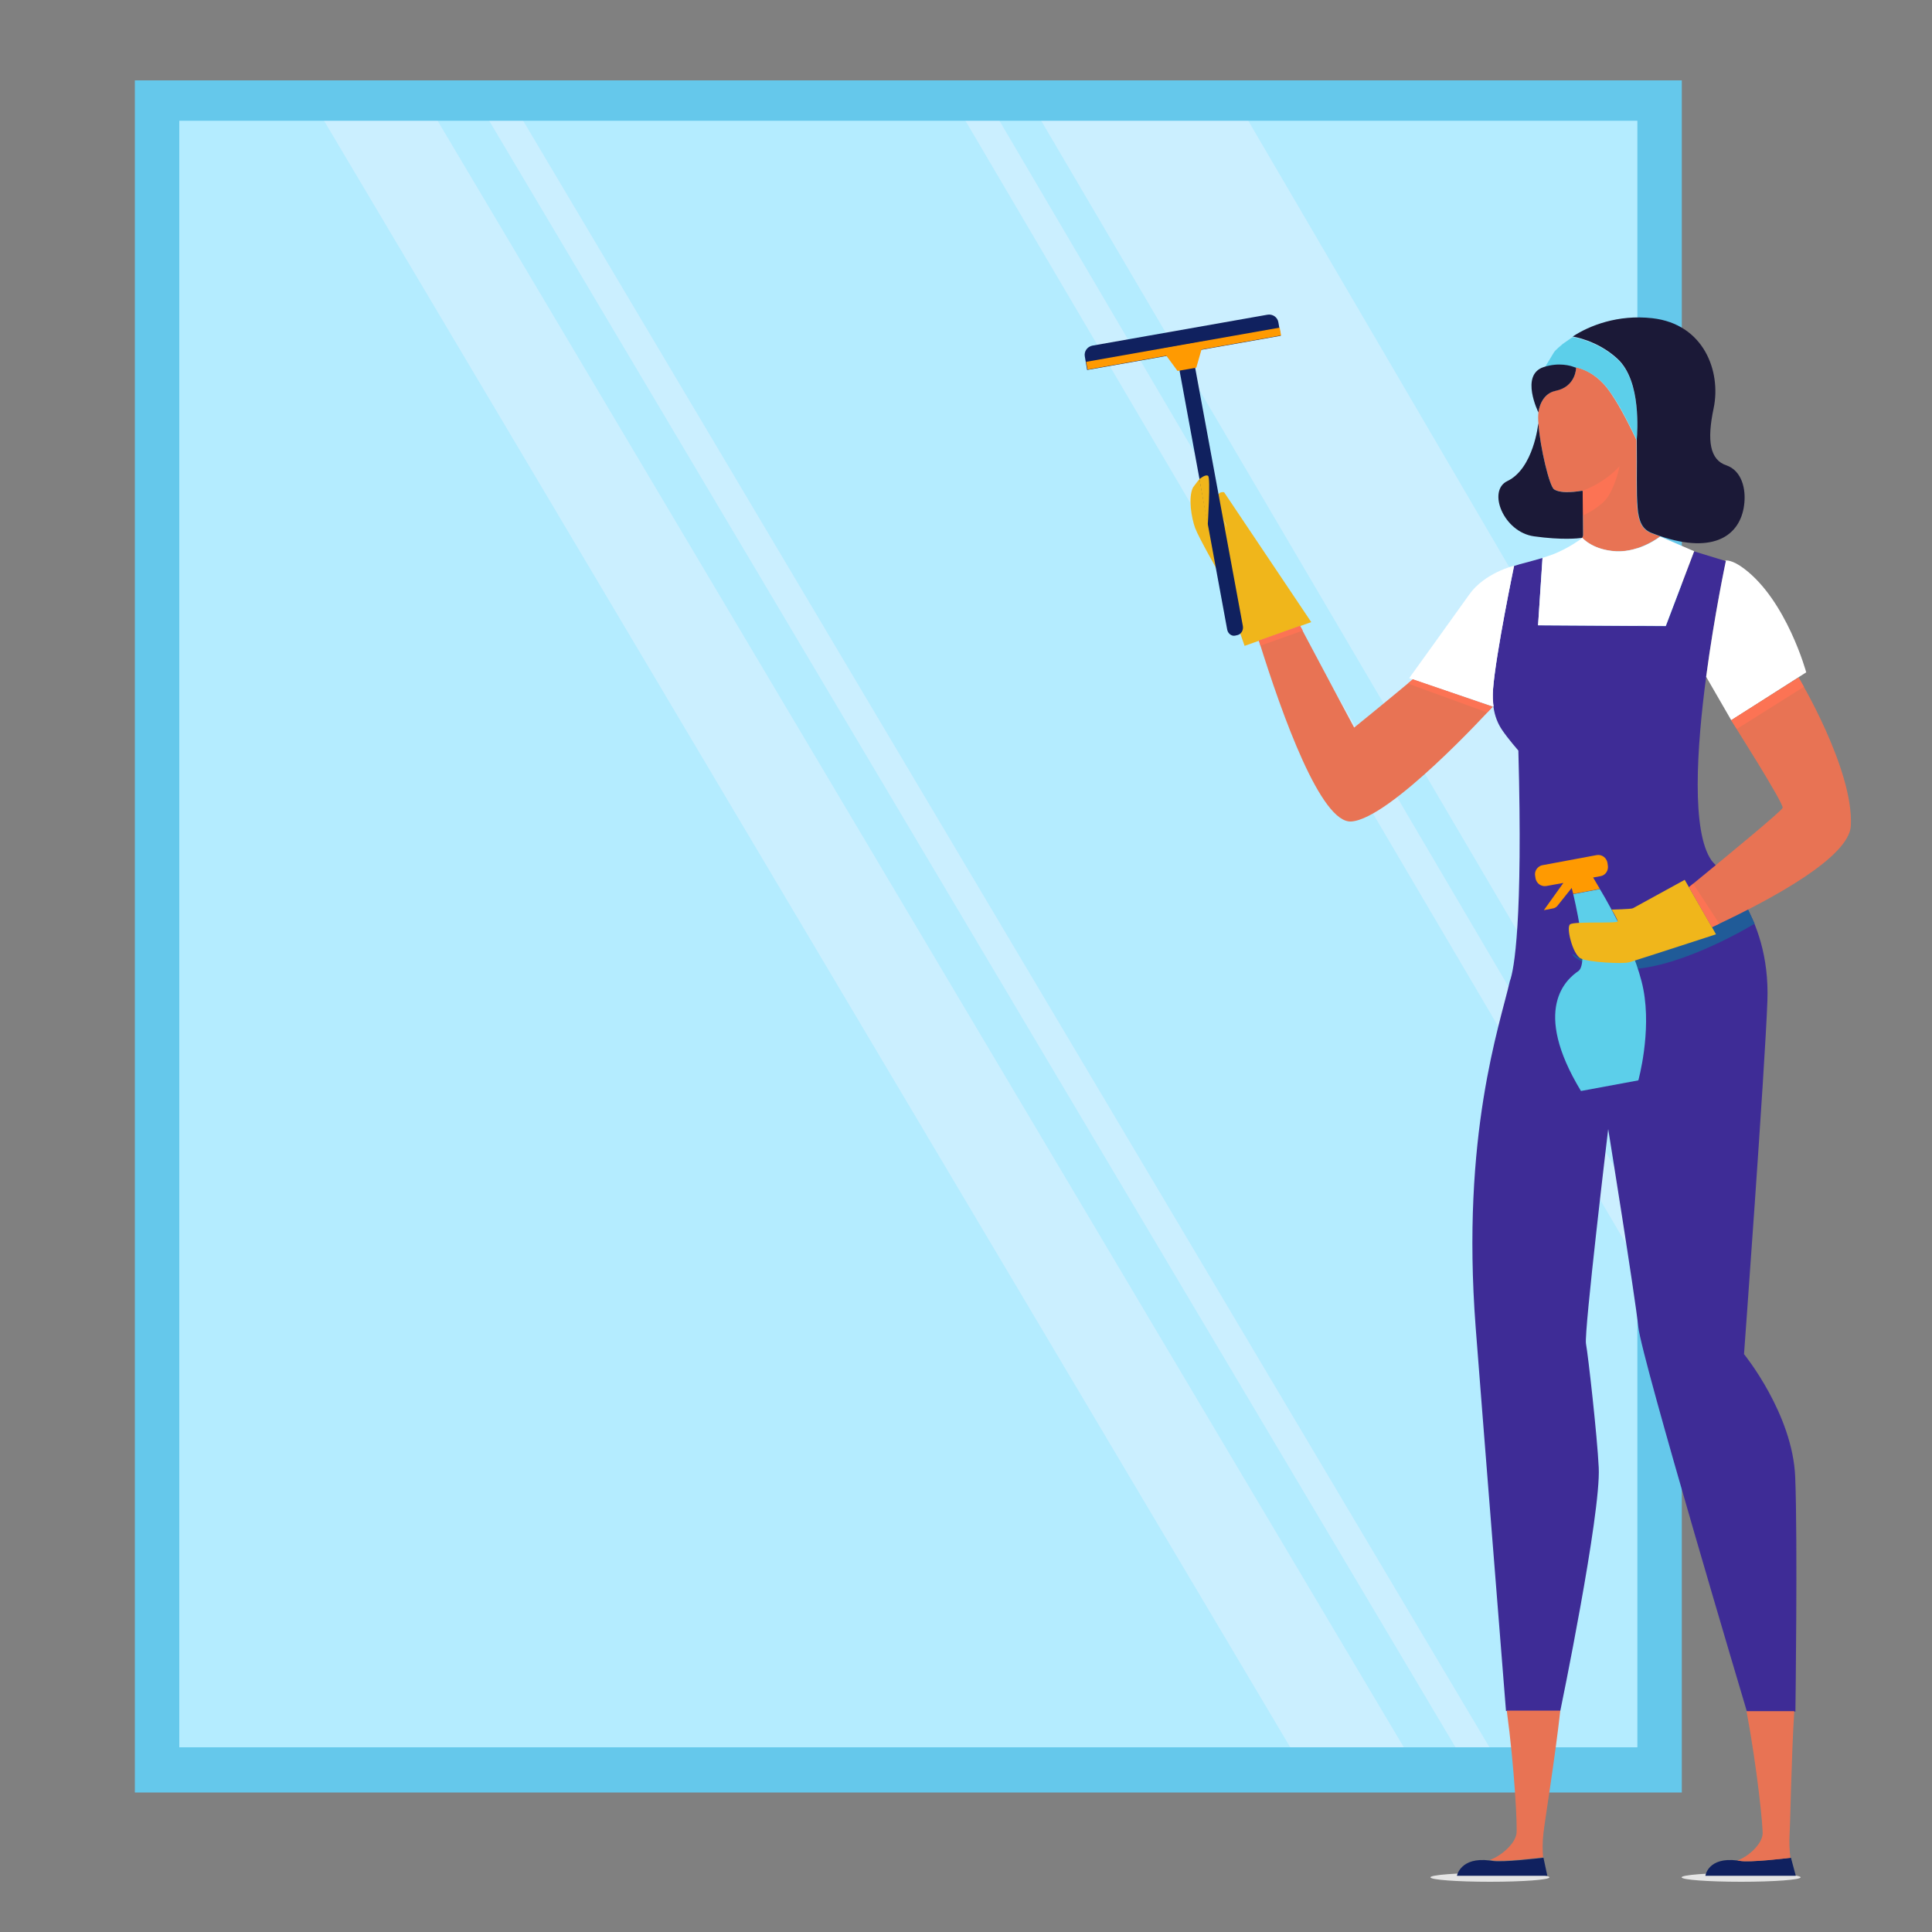 <?xml version="1.0" encoding="utf-8"?>
<!-- Generator: Adobe Illustrator 25.0.0, SVG Export Plug-In . SVG Version: 6.00 Build 0)  -->
<svg version="1.1" id="Camada_1" xmlns="http://www.w3.org/2000/svg" xmlns:xlink="http://www.w3.org/1999/xlink" x="0px" y="0px"
	 viewBox="0 0 1000 1000" style="enable-background:new 0 0 1000 1000;" xml:space="preserve">
<rect x="0" y="0" width="1000" height="1000" fill="#808080" stroke="none"/>
<style type="text/css">
	.st0{fill:#E5E5E5;}
	.st1{fill:#FF9A01;}
	.st2{fill:#1D405D;}
	.st3{fill:#FFFFFF;}
	.st4{fill:#B4ECFF;}
	.st5{opacity:0.5;fill:#E3F2FF;}
	.st6{fill:#65C8EB;}
	.st7{fill:#3E2C96;}
	.st8{fill:#E87354;}
	.st9{fill:#FC7354;}
	.st10{fill:#5CCFEA;}
	.st11{fill:#1B1937;}
	.st12{fill:#10215F;}
	.st13{fill:#205B98;}
	.st14{fill:#F0B61B;}
</style>
<ellipse class="st0" cx="771.2" cy="971.7" rx="30.8" ry="2.3"/>
<ellipse class="st0" cx="901.2" cy="971.7" rx="30.8" ry="2.3"/>
<g id="PALM_1_">
	<g id="PALM">
		<rect id="VASE_2_" x="219.8" y="856.1" class="st1" width="49" height="49"/>
		<path id="PALM_2_" class="st2" d="M331.6,736.1c1.3-1,2.6-2,4-3c1.9-1.4,3.8-2.8,5.7-4.2c3.5,0.4,27.2-2.2,27.2-2.2
			c-11-2.3-18.2-1.1-22.2,0.3c3.8-1.9,11.3-5.5,13-6.5c5.4-3.3,12-11.3,12-11.3s-14.2,3.7-23.8,14.4c-0.3,0.2-0.6,0.3-0.9,0.5
			c2.6-4.9,5.3-12.1,5.3-12.1c-4.7,2.4-7.1,9.8-8.1,13.8c-3.1,2-6.1,4-9.1,6.1c-0.5,0.4-1,0.7-1.5,1.1c3.7-7.9,9.3-23.5,9.4-23.8
			c-10.1,9.7-11.6,20.7-11.7,25.5c-2.6,1.9-5.2,3.8-7.7,5.8c4.8-10.6,8.1-31.7,8.1-31.7c-8.8,10.9-10.6,27.7-10.9,33.9
			c-2.8,2.3-5.6,4.7-8.4,7.1c-0.4,0.4-0.9,0.8-1.3,1.1c2.9-9.3,8.6-31.1,2.8-41.7c0,0-4.7,33.7-4.7,43.5c-2.9,2.6-5.7,5.3-8.4,8.1
			c3.8-10.7,9.4-31.8,0.8-44.4c0,0-3.7,35.8-3.7,47.5c-2,2.1-4,4.2-5.9,6.3c-1.1,1.2-2.1,2.4-3.1,3.6c4.3-12.5,10.2-36,0.5-49.5
			c0,0-3.4,40-3.9,53.5c-2.9,3.5-5.7,7.1-8.4,10.8c2.4-12.4,5.8-37.3-2.4-50.1c0.3-3.3,0.6-6.7,0.9-10c0-0.1,0-0.1,0-0.2
			c0.1-0.5,0.1-1,0.2-1.5c0-0.1,0-0.1,0-0.2c5.2-2,23.5-12.9,23.5-12.9c-12.3-1.1-20.7,8.2-23.4,11.8c0.3-2.2,0.6-4.5,0.9-6.7
			c0.1-0.7,0.2-1.4,0.3-2c0,0,0-0.1,0-0.1c0,0,0,0,0,0c0.1-0.7,0.2-1.5,0.3-2.2c5.2-1.2,27.6-15.6,27.6-15.6
			c-16.6,3-24.4,10.1-27.3,13.6c0.4-2.1,0.7-4.2,1.1-6.3c0.3-1.6,0.7-3.2,1-4.8c5.2-1.9,30.7-17.5,30.7-17.5
			c-22.5,4.2-28.9,13.4-30.5,16.5c0.5-2.3,1.1-4.5,1.7-6.8c0.6-2.4,1.3-4.9,2-7.3c6.2-1.2,31.5-14.9,31.9-15.1
			c-20.1,4.3-28.1,9.5-31.1,12.6c0.3-0.8,0.5-1.7,0.8-2.5c0.9-2.8,1.8-5.5,2.8-8.3c6.8-1.2,31-14.9,31-14.9
			c-18.1,2.7-26.2,8-29.7,11.5c0.1-0.2,0.1-0.4,0.2-0.6c1.5-4.1,3.2-8.2,4.9-12.2c7-0.3,37.2-14,37.2-14
			c-21.8,1.8-31.4,6.8-35.6,10.3c1-2.3,2.1-4.7,3.3-7c6.7-1,29.7-12,31.8-12.7c-17.3,2.8-25.8,6.3-29.9,8.8c1.4-2.8,2.8-5.5,4.3-8.2
			c6.3-1.1,24.3-7.4,24.3-7.4c-11.6-0.5-19.5,3.3-23.4,5.7c1.4-2.5,2.9-5,4.4-7.5c7.2-2.2,23.1-7.9,23.1-7.9
			c-12.3,0.3-18.9,3.7-22,6c0.1-0.1,0.2-0.3,0.2-0.4c1.6-2.7,3.3-5.3,5.1-7.9c3.9-1.3,19.1-8.6,19.1-8.6c-9.1,1.2-14.4,4.1-17.1,6.2
			c2.4-2.5,7.2-7.3,8.2-8.6c3.3-4,6.2-12,6.2-12s-10.8,7.3-15,19c0,0,0,0,0,0c0,0.1-0.1,0.1-0.1,0.2c0.8-4.5,1-11.7,1-11.7
			c-3.2,3.4-2.8,10.5-2.4,13.6c-2.1,2.9-4.2,5.9-6.2,9c-0.1,0.1-0.2,0.3-0.3,0.4c0.8-6.3,1-22.7,1-22.7c-5.7,11.3-2.8,21-1.8,23.9
			c-1.7,2.7-3.4,5.4-5.1,8.1c1.8-8.4-2-29.2-2-29.2c-4.3,12,0.2,27.4,1.2,30.5v0c-1.9,3.2-3.8,6.5-5.6,9.8
			c-0.1-6.1-1.1-27.8-9.3-35.1c0,0,6.3,31.4,8.7,36.1c-0.1,0.2-0.2,0.4-0.3,0.6c-1.6,3-3.1,6-4.5,9c0.2-8.3-0.4-28.7-11.5-36.8
			c0,0,7.6,31.6,10.5,38.9c-1.7,3.5-3.2,7.1-4.7,10.6c0.1-10.3-1.3-31.9-13.1-40.1c0,0,8.7,33.6,11.8,43.2v0
			c-1.3,3.3-2.6,6.6-3.8,10c-1.6-11-6.5-34.3-18.4-40c0,0,12,34.3,17.1,43.6c-1.1,3.3-2.2,6.7-3.1,10c-0.2,0.5-0.3,1.1-0.5,1.6
			c-3.8-12.8-12-38.1-18.6-39.6c0,0,11.4,32.8,17.5,43.6l-0.2,0.7c-0.3,1.1-0.6,2.1-0.8,3.2l-0.8,3.2c-0.1,0.5-0.3,1.1-0.4,1.6
			c-3.3-10.8-9.7-27.1-18.8-32.6c0,0,10.3,26.1,17.6,37.7c-0.4,2-0.8,4-1.2,6c-0.2,0.9-0.3,1.9-0.5,2.8c0,0.1,0,0.3-0.1,0.4
			c-0.1-0.1-0.2-0.3-0.2-0.4c-4.1-7.3-10.5-17.7-16-21.8c0-0.1,0-0.1,0-0.2v0c1.7-6.2,2.7-10.4,2.7-10.4
			c-13,10.4-18.7,39.1-20.8,53.6c-0.3-1-0.7-2.1-1-3.1c-1.2-3.8-2.5-7.5-3.9-11.2c6.3-12.1,17.4-65.7,17.4-65.7
			c-9.4,3.5-16.6,45.2-19,61.5c-0.3-0.7-0.5-1.4-0.8-2c-2-5.2-4.2-10.3-6.5-15.3c5.1-10.3,16.5-64.8,16.5-64.8
			c-16.5,10.7-18.1,47.8-18.1,61.4c-2.3-4.9-4.7-9.8-7.3-14.6c2.4-11.1,8.9-63,8.9-63c-15.8,14.3-12.4,47.5-10.4,60.1
			c-2.9-5.3-5.9-10.5-9-15.6c2.6-8.6,7.7-56.2,7.7-56.2c-14.4,13.8-10.6,44.2-8.9,54.2c-2.4-3.9-4.9-7.7-7.5-11.5
			c-0.4-0.6-0.8-1.2-1.2-1.8c2.4-5.9,5.6-51.5,5.6-51.5c-10.1,11.8-7.3,42.7-6.4,50.4c-3.1-4.4-6.2-8.7-9.5-12.9
			c0.7-3.6,4.6-26.3-3.7-42.4c0,0-1.6,30.5,2.7,41.2c-2.8-3.6-5.8-7.2-8.7-10.7c1-3.9,3.4-18-6.7-32.7c0,0,3.2,23,5.5,31.3
			c0-0.1-0.1-0.1-0.1-0.2c-3.5-4-7-7.9-10.6-11.8c0-4.3-0.7-14.3-5.8-18.4c0,0,1.5,10.1,3.5,16.1c0,0-0.1-0.1-0.1-0.1c0,0,0,0,0,0
			c-7.8-15.4-24.2-23.6-24.2-23.6s5.5,10.4,10.7,15.4c1.5,1.4,7.5,6.2,11.5,9.3c-4.4-2.3-11.8-4.8-23.3-4.8c0,0,23,7.6,28.1,8.4
			c0.1,0.1,0.2,0.2,0.3,0.3c3,3.3,5.9,6.7,8.7,10.2c0.2,0.3,0.5,0.6,0.7,0.9c-4.1-2.7-14-7-32.6-5.1c0,0,24.1,5.1,34,6.8
			c2.6,3.3,5.2,6.6,7.6,9.9c-5.2-2.6-17.3-7-34.2-4.1c0,0,27.3,5.7,35.4,5.8c2.6,3.6,5.2,7.2,7.7,10.9c-5.7-2.8-18-6.4-43.6-7.1
			c3.1,0.6,38.3,12.1,46.7,11.7c2.1,3.2,4.1,6.4,6,9.6c-5.8-4-19.8-9.9-51.7-8.4c0,0,45.6,13.9,54.1,12.4c3.3,5.6,6.4,11.3,9.3,17
			c-5.2-4.2-17.3-10.3-43.5-10.9c0,0,36.3,14.7,45.5,14.9c2.3,4.7,4.5,9.4,6.6,14.1c-4.8-3.6-16.7-9.3-45-11.6
			c0,0,37.4,14.3,46.5,15c1.8,4.3,3.5,8.6,5.1,12.9c0.5,1.5,1.1,2.9,1.6,4.4c-4-4.8-15.3-14.2-43.8-15.7c0,0,35.9,15.9,44.7,18.3
			c1.2,3.5,2.3,6.9,3.4,10.4c0.3,1.1,0.7,2.3,1,3.4c-5.3-4.4-17.2-11.5-38.6-12.6c0,0,30.6,14.5,39.7,16.3c0.9,3.5,1.8,7,2.7,10.6
			c0.3,1.3,0.6,2.6,0.9,3.8c-5.1-4.9-17.6-14.7-33.4-11.2c0,0,25.4,11,33.9,13.3c0.2,1,0.4,2,0.6,3l0.5,2.2l0.2,1.1l0.2,1.1
			c0.3,1.5,0.5,3,0.8,4.5c0.3,1.5,0.5,3,0.8,4.5l0.4,2.3l0.3,2.3l0.7,4.5l0.6,4.5c0.1,0.8,0.2,1.5,0.3,2.3l0.2,2.3
			c0.2,1.5,0.3,3,0.5,4.5c0.2,3,0.5,6.1,0.7,9.1c0.3,3.5,0.4,7,0.5,10.5c-2.1-9.5-5.2-19.6-9.4-23.6c0,0,3.6,24.9,9.5,38.3
			c-0.1,4.7-0.3,9.5-0.5,14.2c-0.4,1.5-0.9,3.1-1.3,4.6h4.5c1.1-3.5,2.3-6.9,3.5-10.3l1.2-3.3c0.2-0.5,0.4-1,0.6-1.5
			c9.4-1,29.2-5.1,29.2-5.1c-11-5-21.7-1.4-27.9,1.9c0-0.1,0.1-0.2,0.1-0.3c0.2-0.6,0.5-1.1,0.7-1.6l1.4-3.3c0.7-1.7,1.4-3.3,2.2-5
			c9.8-0.6,35.6-6.8,35.6-6.8c-16.9-2.7-27.9,0.3-33.8,3c0.1-0.3,0.3-0.6,0.4-0.9l1.5-3.2c1-2.1,2.1-4.2,3.2-6.2
			c9-0.7,41.2-7.6,41.2-7.6c-23.4-3.7-35,1.5-39.8,5c0.7-1.3,1.4-2.5,2.1-3.8c1.8-3.2,3.7-6.3,5.7-9.4c7.2,1.3,43.1-4.4,43.1-4.4
			c-26.3-3.4-37.4-0.1-41.7,2.2c0.1-0.2,0.2-0.4,0.4-0.5c2.5-3.8,5.1-7.5,7.9-11.1c5.9,2.3,42.8-4.3,42.8-4.3
			c-26.3-5-37.7,0-41.6,2.7c2.6-3.4,5.3-6.8,8.1-10c1.4-1.6,2.8-3.2,4.2-4.8c0,0,0-0.1,0-0.1c0,0,0.2-0.2,0.5-0.5
			c-0.2,0.2-0.3,0.4-0.5,0.5c2.2,3.9,49.9-0.2,49.9-0.2c-35.2-9.3-46.9-2.3-49.4-0.4c2.9-3.3,6-6.5,9.1-9.6
			c3.3,2.9,40.5-1.1,43.5-1.1c-26.5-4.8-37.3-2.7-41.4-1c1.3-1.2,2.6-2.5,3.8-3.7c1.9-1.8,3.9-3.6,5.9-5.3
			c5.5,1.6,32.4,1.7,32.4,1.7c-15.7-6.3-27.9-3.5-31.7-2.3c3-2.6,6-5.1,9.1-7.6c8.6,0.4,30.8,0.4,30.8,0.4
			c-16.3-5.3-25.7-3-29.5-1.4c0.1-0.1,0.2-0.2,0.3-0.3C331.2,736.5,331.4,736.3,331.6,736.1z M273.5,792.8c-2.8,4-5.4,8-8,12.1
			c-0.3,0.5-0.6,1-0.9,1.5c0.9-15.4,2.1-50.6-5.2-55.2c0,0-0.3,46.6,2.8,59.3c-1.4,2.3-2.7,4.7-3.9,7.1c-0.9,1.8-1.9,3.6-2.8,5.4
			c0.8-12.8,1.3-39-8.1-50.5c0,0,1.5,41,6.1,54.7c-0.5,1.1-1,2.3-1.5,3.4c-1.4,3.3-2.7,6.5-3.9,9.9c-0.1-0.5-0.1-1-0.2-1.6
			c0.2-2.8,0.4-5.7,0.6-8.5c0.6-12.4,0.3-24.8-0.9-37.1c-0.6-6.2-1.5-12.3-2.5-18.4c-0.7-3.7-1.4-7.5-2.3-11.2
			c10.4-12.1,21.9-43.3,21.9-43.3c-8.9,5.6-18.4,28.9-22.6,40.1c-0.3-1.3-0.6-2.6-0.9-3.8c-0.9-3.3-1.8-6.5-2.7-9.7
			c5.5-9.8,12.2-32.4,16.1-46.5c2.9,5.3,9.8,17.1,15.9,23.8c0.1,0.1,0.2,0.2,0.3,0.3c-0.9,6.4-1.4,12.9-1.6,19.4
			c-0.3,14.2,0.9,28.5,3.9,42.3c0.2,2.5,0.5,4.7,0.7,6.3C273.6,792.7,273.6,792.7,273.5,792.8z M319.7,746c0,0-0.1,0-0.1,0
			c0,0,0.1,0,0.3-0.1C319.8,745.9,319.7,746,319.7,746z"/>
	</g>
</g>
<g>
	<g id="WINDOW">
		<g id="WINDOW_1_">
			<g id="CLOUDS">
				<path class="st3" d="M819.4,270.5h-259c6.5-10.5,43-10.5,43-10.5s3.8-6.7,14.3-10.1c10.5-3.4,21,0,21,0s-0.2-1.3-0.1-3.6
					c0.1-4.2,0.9-11.6,5.1-18.7c8.1-10.8,24.4-18.1,43.3-18.1c26.9,0,48.6,15,48.6,33.5c0,0.9,0,1.8-0.1,2.6c1.6-2.8,4.3-5.2,7.7-7
					c0.1,0,0.1-0.1,0.2-0.1c0.6-0.3,1.1-0.6,1.7-0.8c0.2-0.1,0.3-0.1,0.5-0.2c3.6-1.5,7.8-2.3,12.2-2.3c12.2,0,23.3,6.2,25,14.4
					c0.2,0.7,0.2,1.5,0.2,2.2c0,2.2-0.7,4.3-1.9,6.2c1.6-1.1,5.8-3.1,13.6-2.3c6.8,0.7,12.5,7.2,12.5,7.2s4.1-2,9.6-0.4
					C823.9,264.4,819.4,270.5,819.4,270.5z"/>
				<path class="st3" d="M451.5,353.2H224.1c5.7-9.2,37.7-9.2,37.7-9.2s3.3-5.9,12.5-8.9c9.2-3,18.4,0,18.4,0s-0.1-1.2-0.1-3.1
					c0.1-3.7,0.8-10.2,4.5-16.4c7.1-9.5,21.4-15.9,38-15.9c23.6,0,42.7,13.2,42.7,29.4c0,0.8,0,1.6-0.1,2.3c1.4-2.4,3.8-4.5,6.7-6.1
					c0.1,0,0.1-0.1,0.2-0.1c0.5-0.3,1-0.5,1.5-0.7c0.1-0.1,0.3-0.1,0.5-0.2c3.1-1.3,6.8-2,10.8-2c10.7,0,20.5,5.5,22,12.6
					c0.1,0.6,0.2,1.3,0.2,1.9c0,1.9-0.6,3.7-1.7,5.4c1.4-0.9,5.1-2.8,12-2c6,0.6,10.9,6.3,10.9,6.3s3.6-1.7,8.5-0.4
					C455.5,347.8,451.5,353.2,451.5,353.2z"/>
			</g>
			<rect id="GLASS" x="85.8" y="49.1" class="st4" width="764.4" height="861.5"/>
			<g id="GLARE">
				<polygon class="st5" points="753.6,904.8 771.2,904.8 270.2,61.5 252.6,61.5 				"/>
				<polygon class="st5" points="499.6,62.3 848,654.6 848,625 517.2,62.3 				"/>
				<polygon class="st5" points="668.6,905.7 727.4,905.7 226.4,62.3 167.6,62.3 				"/>
				<polygon class="st5" points="538.8,62.3 848,588.5 848,407.8 646,62.3 				"/>
			</g>
			<path id="FRAME" class="st6" d="M847.5,904.4H92.8V62.5h754.7V904.4z M69.8,41.6v886.2h800.7V41.6H69.8z"/>
		</g>
	</g>
	<g id="WOMAN_1_">
		<g id="WOMAN">
			<path id="OVERALLS" class="st7" d="M929.3,885.9h-25.1c0,0-54.4-182.2-56.2-199c-1.8-16.8-15.6-102.5-15.6-102.5
				s-12.6,105.2-11.5,111.1c1.1,5.9,5.8,47.5,6.6,64.1c1.2,24-19.9,126-19.9,126h-28.1c0,0-13.5-169.5-15.7-198.6
				c-7.6-99.7,12.5-156.3,17.7-179.2c2.2-5.6,6.8-31.2,4.4-119.3c0,0-5.5-6.3-8.5-10.8c-2-3-3.7-6.8-4.4-11.9v0
				c-0.4-2.6-0.5-5.6-0.2-9c1.4-18.4,10.9-63.9,10.9-63.9s0,0,0.1,0l0.4-0.1l2.5-0.8c2.7-0.7,7-1.8,11.7-3.2l-2.3,34.9l66.1,0.4
				l14.7-38.7l16,4.9l0.4,0.1c0,0-5.9,27.6-10.2,59.9v0c-4.9,37-7.7,80.2,2.8,95.1c2.9,4.1,30.6,26.6,28.9,72.7
				c-1.3,35.6-12.1,182.8-12.1,182.8s25.3,31,26.5,63.8C930.5,797.5,929.3,885.9,929.3,885.9z"/>
			<g id="HEAD">
				<path id="HEAD_1_" class="st8" d="M859.3,277.6c0,0-10.5,8.3-22.8,7.7c-11.6-0.6-16.9-6.3-17.5-6.9c0,0,0-0.1,0-0.1s0,0-0.1,0.1
					c0,0-0.1,0.1-0.1,0.1c0,0,0-0.1,0.1-0.1c0.3-0.5,0.5-1,0.5-1.6v0c0-0.1,0-0.2,0-0.3l-0.1-9.7l-0.1-9.6v-0.1l0-2.7v0l0-0.4
					c0,0,0,0,0,0c0,0-0.1,0-0.2,0c-1.5,0.2-10.5,1.8-14.6-0.7c-2.4-1.5-7.2-21.6-8.1-33.8v0c-0.2-2.4-0.2-4.5,0-6.1c0,0,0,0,0-0.1
					c0.1-1.1,1.5-9.5,8.9-11.1c10.6-2.2,10.6-12,10.6-12s-0.2-0.1-0.7-0.3c4.7,1,9.9,3.5,14.7,8.6c2.8,2.9,5.7,7.5,8.4,12.1
					c0,0.3,0,0.5,0,0.5s0-0.1,0.1-0.3c4.8,8.4,8.7,17,8.7,17s0-0.1,0-0.4c0.4,33.4-1.9,44.8,7.8,48.6
					C856.5,276.6,857.9,277.1,859.3,277.6C859.3,277.6,859.3,277.6,859.3,277.6z"/>
				<path id="SHADOW_1_" class="st9" d="M838.3,241.2c0,0-1.7,9.3-6.1,16c-3.5,5.2-11.7,9.1-12.9,9.6l-0.1-12.8
					C832,249.1,838.3,241.2,838.3,241.2z"/>
				<path id="BANDAGE" class="st10" d="M847.2,227.5c0,0.3,0,0.4,0,0.4s-3.9-8.6-8.7-17c0-0.1-0.1-0.1-0.1-0.2
					c-2.7-4.6-5.7-9.2-8.4-12.1c-11.9-12.5-26.1-9.1-29.9-7.9c-0.6,0.2-0.9,0.3-1,0.3l5.2-8.6c0.7-1.2,3.9-3.8,4.6-4.4l3-2.1
					l2.1-1.4c0,0,12.7,1.8,23.2,11.5c6.3,5.8,8.9,15.6,9.8,24.2C847.9,218.4,847.4,225.7,847.2,227.5z"/>
				<g id="HAIR">
					<path class="st11" d="M819.4,276.8L819.4,276.8c0,0.6-0.2,1.1-0.5,1.6c-2.2,0.3-10.5,1.2-24.9-0.8
						c-15.8-2.2-24.3-23.6-13.8-28.6c13.6-6.5,16-29.7,16-29.7l0.1,0.2v0c0.9,12.2,5.7,32.3,8.1,33.8c4.1,2.6,13,0.9,14.6,0.7
						l0.2,0.3v0l0,2.7v0.1L819.4,276.8z"/>
					<path class="st11" d="M902.7,261.8c-2.1,15-15.2,25.2-43.4,15.7c-1.4-0.5-2.8-1-4.3-1.6c-9.7-3.8-7.4-15.2-7.8-48.6
						c0.2-1.8,0.7-9.1-0.2-17.4c-0.9-8.7-3.5-18.4-9.8-24.2c-10.5-9.7-23.2-11.5-23.2-11.5c8.7-5.7,23.4-11.5,41.2-9.5
						c26.8,3,35.7,27.6,31.8,46.5c-3.6,16.9-2,26.9,6.7,29.7C901.3,243.6,904,252.8,902.7,261.8z"/>
					<path class="st11" d="M815.8,190.3c0,0,0,9.8-10.6,12c-7.5,1.5-8.8,10-8.9,11.1c0,0.1,0,0.1,0,0.1s-9.7-19.5,2.7-23.5
						c7.9-2.6,14.1-0.7,16.1,0.1C815.6,190.2,815.8,190.3,815.8,190.3z"/>
				</g>
			</g>
			<g id="T-SHIRT">
				<path class="st3" d="M876.9,285.3L862.2,324l-66.1-0.4l2.3-34.9c0,0,0,0,0.1,0c2.1-0.6,4-1.3,5.9-2c7.6-3.1,13.2-7.2,14.4-8.1
					c0.2-0.1,0.2-0.2,0.2-0.2s5.2,6.3,17.5,7c12.3,0.6,22.8-7.7,22.8-7.7L876.9,285.3L876.9,285.3z"/>
				<path class="st3" d="M934.9,348l-38.8,24.8l-13-22.5v0c4.3-32.3,10.2-59.9,10.2-59.9l-0.4-0.1c0.3-0.2,0.4-0.2,0.4-0.2
					s3.2-0.5,9.4,4.2C924.8,310.9,934.9,348,934.9,348z"/>
				<path class="st3" d="M773.1,365.7L773.1,365.7l-1.9-0.6l-41.2-13.9l-0.6-0.2c0,0,25.8-35.8,31.1-43.3
					c7.9-11.2,23.2-14.9,23.2-14.9s-9.5,45.5-10.9,63.9C772.6,360.1,772.7,363.1,773.1,365.7z"/>
			</g>
			<g id="LEGS">
				<g>
					<path class="st12" d="M800.9,970.9h-46.8c0,0,1.8-9.9,17-7.9c0.5,0.1,0.9,0.1,1.4,0.2c5.1,0.9,24.1-1.4,26.2-1.6
						c0.1,0,0.2,0,0.2,0L800.9,970.9z"/>
					<path class="st8" d="M798.9,948.7c-0.6,5-0.5,9.3-0.2,12.6c-2.1,0.3-21.1,2.5-26.2,1.6c-0.5-0.1-1-0.2-1.4-0.2
						c5.4-1.8,12.8-7.9,13.8-13.4c0.6-3.1-1-34.5-5-63.9h27.7C804.9,909.8,799.6,942.4,798.9,948.7z"/>
				</g>
				<g>
					<path class="st12" d="M929.5,970.9h-46.8c0,0,1.3-9.9,16.6-7.9c0.5,0.1,0.9,0.1,1.4,0.2c5.1,0.9,24-1.4,26.1-1.6
						c0.1,0,0.2,0,0.2,0L929.5,970.9z"/>
					<path class="st8" d="M926.3,949c-0.3,5,0,9.3,0.4,12.6c-2.1,0.3-20.9,2.5-26.1,1.6c-0.5-0.1-1-0.2-1.4-0.2
						c5.3-1.8,12.4-7.9,13.1-13.4c0.4-3.1-2.8-34.5-8.3-63.9h24.7C927.2,910.1,926.7,942.7,926.3,949z"/>
				</g>
			</g>
			<g id="RIGHT_HAND">
				<path id="SHADOW_2_" class="st13" d="M904.8,470.8c0,0-53,25.2-64.9,27.9c-7.8,1.8-20.9-1.2-24.9-4.3c-4-3.1,2.1,8.3,29.4,7.2
					c27.2-1.1,63.8-23.5,63.8-23.5L904.8,470.8z"/>
				<path id="HAND" class="st8" d="M958,427.4c-0.8,15.9-39,37.2-71.9,52.5l-11.9-20.7c21.6-17.7,48.2-39.6,48.5-41.1
					c0.5-2.5-26.7-45.3-26.7-45.3l34.9-22.1C931,350.7,959.5,398.3,958,427.4z"/>
				<g id="DETERGENT_1_">
					<path class="st10" d="M818.3,564.7l29.7-5.5c0,0,6.9-24.8,2.6-47.1c-4.3-22.4-22.5-51.9-22.5-51.9l-13.8,2.6
						c0,0,8.7,35.4,2.7,39.8C810.8,506.8,792.6,522.3,818.3,564.7z"/>
					<path class="st1" d="M828.4,453.5l-3.8,0.7l3.5,5.9l-13.8,2.6l-0.8-3.1l-7.5,9.4c-0.6,0.6-1.4,1.1-2.2,1.2l-4.7,0.9l10.1-14.1
						l-8.8,1.6c-0.7,0.1-1.4,0.1-2-0.1c-1.8-0.4-3.2-1.9-3.6-3.8l-0.2-1.3c-0.4-1.9,0.5-3.8,2-4.8c0.5-0.4,1.2-0.7,1.9-0.8l27.9-5.2
						c2.6-0.5,5.1,1.3,5.6,3.9l0.2,1.3C832.7,450.5,831,453.1,828.4,453.5z"/>
				</g>
				<path id="GLOVE" class="st14" d="M888.2,483.6c0,0-37.8,12.3-44.3,14.3c-0.4,0.1-0.6,0.2-0.8,0.2c-3.2,0.9-20.8,0-24.9-2
					c-2.1-1-4.1-5.2-5.2-9.3c-1.1-3.9-1.4-7.6-0.3-8.4c2.3-1.6,24.7-0.3,24.6-1.5c-0.1-1.2-3.1-6.1-3.1-6.1s10.1-0.2,11-0.7
					c0.9-0.5,26.8-14.7,26.8-14.7l2.2,3.8l11.9,20.7L888.2,483.6z"/>
				<g id="SHADOWS_2_">
					<polygon class="st9" points="931,350.7 896.1,372.8 899,377.3 933.7,355.5 					"/>
					<polygon class="st9" points="874.3,459.2 886.1,479.9 889.9,478.1 876.4,457.4 					"/>
				</g>
			</g>
			<g id="LEFT_HAND">
				<path id="HAND_1_" class="st8" d="M772.6,365.8c-2.2,2.4-53.2,58.1-73.2,59.4c-15.6,1-35.5-54.1-47.8-93.6l21.3-7.6
					c13.3,25.1,28,52.6,28,52.6s14.6-11.8,30.3-24.9L772.6,365.8z"/>
				<path id="GLOW" class="st14" d="M678.7,322l-45.1-67.2c0,0-3.8-1-3.4,4c0.3,3.7,1.6,7.2,3.1,10c1.2,2.2,1.8,4.2,1.9,4.4
					c-0.7-0.8-10.6-27.1-14.5-25.1c-0.1,0-3.1,4.1-3.2,4.2c-2.6,5.2-0.8,15.8,1.1,21c2,5.3,12.5,23.6,12.5,23.6l13.1,37.4L678.7,322
					z"/>
				<g id="SHADOWS_1_">
					<polygon class="st9" points="731.3,351.6 772.6,365.8 769.8,368.8 728.7,353.8 					"/>
					<polygon class="st9" points="651.6,331.5 672.9,323.9 674.3,326.4 652.4,334.2 					"/>
				</g>
				<g>
					<path class="st12" d="M640.6,328.7l-1.3,0.3c-1.8,0.4-3.7-1-4.1-3.1l-24.6-133.7c-0.4-2.2,0.8-4.3,2.6-4.7l1.3-0.3
						c1.8-0.4,3.7,1,4.1,3.1L643.3,324C643.7,326.1,642.5,328.2,640.6,328.7z"/>
					<path class="st12" d="M662.9,173.8l-100.2,17.7l-1.2-7c-0.5-2.6,1.3-5.1,3.9-5.6l90.6-16c2.7-0.5,5.3,1.3,5.7,4L662.9,173.8z"
						/>
					
						<rect x="561.6" y="178.6" transform="matrix(0.985 -0.174 0.174 0.985 -22.063 109.074)" class="st1" width="101.7" height="4.1"/>
					<polygon class="st1" points="619.2,190.3 609.5,192 601.1,180.6 623.1,176.7 					"/>
				</g>
				<path id="FINGER" class="st14" d="M620.8,248c0,0,3.1-2.7,4.5-1.7s-0.2,25.9-0.2,25.9L620.8,248z"/>
			</g>
		</g>
	</g>
</g>
</svg>
